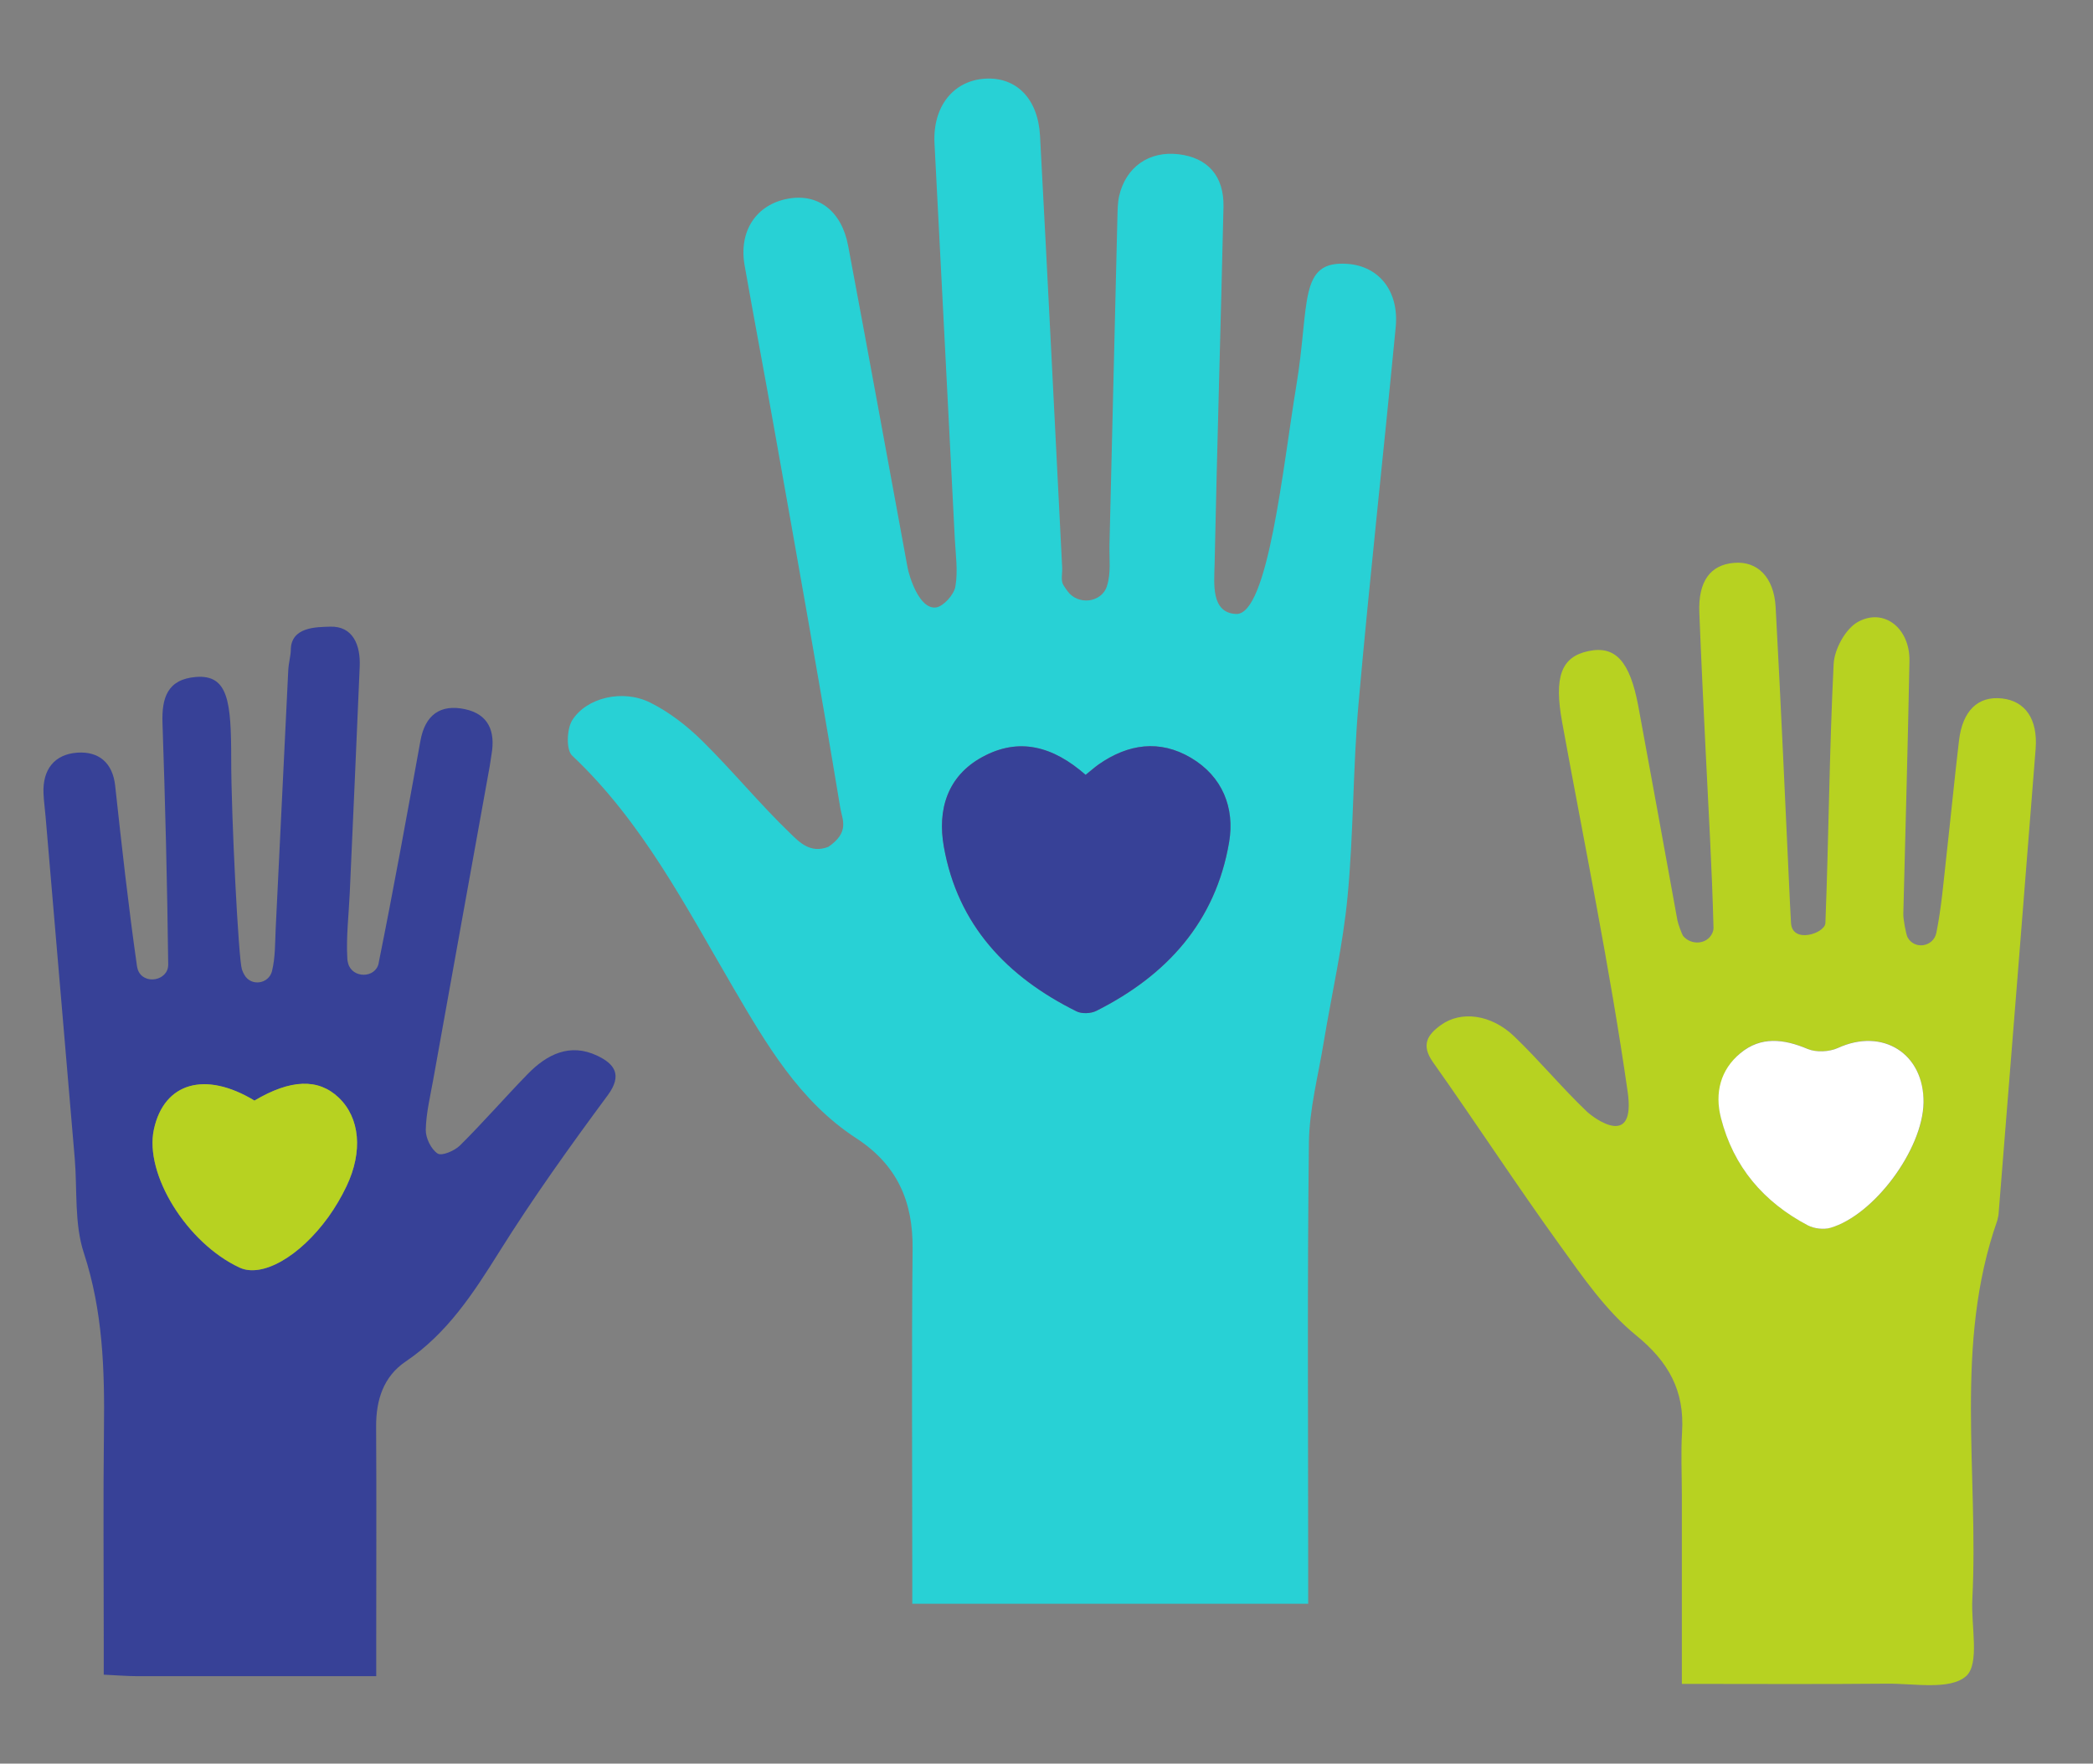 <?xml version="1.0" encoding="UTF-8"?><svg id="a" xmlns="http://www.w3.org/2000/svg" viewBox="0 0 197.72 166.6"><rect x="0" y="0" width="197.72" height="166.6" fill="#808080" stroke="none"/><defs><style>.b{fill:#fff;}.c{fill:#b7d221;}.d{fill:#374197;}.e{fill:#28d1d5;}</style></defs><path class="e" d="M123.59,151.5h-37.41c0-1.21,0-2.3,0-3.39,0-10.04-.07-20.09,.03-30.13,.05-4.5-1.46-7.94-5.33-10.46-5.36-3.49-8.48-8.87-11.63-14.25-4.49-7.68-8.58-15.65-15.2-21.89-.58-.54-.51-2.5,0-3.33,1.35-2.16,4.77-2.96,7.35-1.69,1.8,.89,3.49,2.2,4.93,3.62,2.87,2.83,5.44,5.97,8.34,8.76,.83,.8,1.87,1.92,3.58,1.26,2.04-1.4,1.32-2.55,1.13-3.68-1.96-11.84-4.08-23.66-6.18-35.48-.93-5.26-1.93-10.51-2.86-15.78-.57-3.23,1.1-5.74,4.1-6.29,2.83-.52,5.06,1.14,5.68,4.44,1.91,10.14,3.75,20.29,5.62,30.43,.14,.74,1.09,3.99,2.71,3.74,.67-.11,1.66-1.18,1.8-1.96,.26-1.45,.03-2.99-.05-4.49-.63-12.46-1.28-24.93-1.92-37.39-.18-3.47,1.78-5.94,4.81-6.11,2.92-.16,4.97,1.88,5.16,5.41,.73,13.59,1.4,27.18,2.09,40.76,.03,.56-.15,1.24,.11,1.66,.12,.2,.26,.4,.4,.59,.98,1.34,3.18,1.11,3.72-.46v-.03c.4-1.2,.21-2.6,.24-3.91,.25-10.32,.5-20.64,.75-30.96,.02-.65,.02-1.32,.16-1.96,.63-2.76,2.83-4.29,5.62-3.96,2.75,.33,4.3,2.05,4.24,4.97-.26,11.26-.6,22.51-.84,33.77-.04,1.81-.36,4.57,2.02,4.69,3.05,.15,4.45-14.05,5.7-21.56,1.29-7.76,.15-11.88,4.87-11.51,2.95,.23,4.84,2.58,4.52,5.96-1.14,11.86-2.46,23.7-3.51,35.56-.54,6.07-.46,12.2-1.04,18.26-.44,4.63-1.5,9.2-2.26,13.79-.51,3.13-1.35,6.27-1.39,9.42-.16,13.33-.07,26.65-.07,39.98,0,1.11,0,2.22,0,3.56Zm-21.03-78.3c-3.06-2.68-6.28-3.59-9.76-1.69-3.33,1.81-4.25,5.01-3.64,8.46,1.31,7.42,5.98,12.31,12.54,15.57,.5,.25,1.36,.21,1.87-.05,6.66-3.34,11.27-8.42,12.54-15.93,.55-3.26-.63-6.21-3.6-7.97-2.96-1.75-5.94-1.32-8.72,.62-.38,.26-.72,.57-1.24,.99Z"/><path class="c" d="M158.89,159.04s-.01,0-.01-.01c0-6.25,0-12.05,0-17.85,0-1.97-.1-3.95,.02-5.91,.24-3.89-1.26-6.62-4.36-9.14-2.83-2.31-5.02-5.49-7.19-8.51-4.1-5.68-7.93-11.56-11.98-17.28-1.16-1.64-.51-2.6,.75-3.51,1.9-1.37,4.75-1.02,6.93,1.08,2.37,2.27,4.47,4.82,6.84,7.08,.76,.72,4.65,3.54,3.87-1.86-1.68-11.7-4.07-23.28-6.19-34.91-.77-4.23-.12-6.16,2.47-6.71,2.55-.55,3.93,.93,4.73,5.22,1.25,6.73,2.46,13.47,3.69,20.21,.07,.37,.44,1.35,.54,1.48,.76,.9,2.26,.81,2.75-.26,.08-.17,.12-.33,.12-.5-.14-5.63-.48-11.25-.75-16.87-.21-4.31-.42-8.62-.59-12.94-.11-2.93,1.03-4.5,3.3-4.68,2.18-.18,3.75,1.34,3.91,4.18,.51,9.37,.92,18.75,1.36,28.12,.03,.56,.07,1.16,.09,1.67,.07,2.07,3.21,1.04,3.25,.06,.32-8.16,.37-16.33,.78-24.48,.07-1.4,1.12-3.32,2.29-3.97,2.48-1.37,4.93,.62,4.87,3.69-.15,7.98-.38,15.95-.58,23.92-.01,.47,.26,1.94,.41,2.2,.66,1.18,2.43,.89,2.71-.43h0c.48-2.38,.68-4.82,.95-7.25,.41-3.64,.76-7.28,1.19-10.91,.33-2.83,1.79-4.24,4.06-3.99,2.2,.24,3.4,1.95,3.18,4.77-1.15,14.68-2.34,29.36-3.51,44.04l-.11,.5c-4.12,11.7-1.74,23.85-2.36,35.79-.13,2.51,.72,6.1-.59,7.26-1.53,1.35-4.93,.68-7.52,.71-6.27,.06-12.54,.02-19.31,.02Zm22.82-54.87c.07-4.66-3.87-7.13-8.09-5.18-.81,.37-2.05,.44-2.86,.09-2.14-.91-4.21-1.19-6.07,.18s-2.71,4.01-2.11,6.35c1.18,4.62,4.03,7.94,8.21,10.14,.7,.37,1.54,.43,2.3,.18,4.11-1.32,8.57-7.44,8.63-11.76Z"/><path class="d" d="M35.55,158.34c-7.82,0-15.23,0-22.63,0-.92,0-1.84-.08-3.12-.14v-3.18c0-6.66-.06-13.33,.02-19.99,.07-5.64-.1-11.18-1.9-16.67-.91-2.77-.61-5.94-.86-8.93-.92-10.75-1.84-21.49-2.75-32.24-.06-.75-.17-1.49-.2-2.24-.1-2.25,1.03-3.7,3.2-3.85,1.98-.13,3.33,.91,3.57,3.13,.62,5.69,1.25,11.38,2.06,17.04,.02,.12,.05,.24,.09,.36,.54,1.44,2.85,1.04,2.86-.49,0,0,0-.02,0-.03-.09-7.6-.28-15.2-.54-22.8-.08-2.37,.45-4.14,3.16-4.36,3.06-.24,3.33,2.35,3.33,7.76s.69,18.9,1.01,19.86c.06,.18,.14,.36,.24,.53,.63,1.1,2.29,.87,2.61-.37v-.02c.31-1.26,.28-2.61,.34-3.92,.4-8.16,.79-16.31,1.19-24.47,.03-.65,.24-1.43,.24-1.9,0-2.22,2.44-2.18,3.72-2.22,2.16-.07,2.88,1.76,2.79,3.77-.3,7.13-.62,14.25-.94,21.38-.09,2.06-.35,4.13-.23,6.18,0,.17,.04,.33,.08,.49,.39,1.42,2.57,1.42,2.88-.02v-.03c1.41-6.99,2.68-14,3.95-21.01,.44-2.41,1.86-3.46,4.19-2.97,2.27,.48,2.9,2.13,2.52,4.29-.07,.37-.1,.74-.17,1.11-1.78,9.88-3.57,19.75-5.34,29.63-.28,1.57-.67,3.15-.7,4.72-.01,.77,.5,1.82,1.12,2.23,.38,.26,1.6-.25,2.11-.76,2.2-2.18,4.23-4.52,6.39-6.74,1.82-1.87,4-2.97,6.58-1.74,1.58,.75,2.44,1.78,.98,3.75-3.56,4.81-7.05,9.69-10.22,14.75-2.46,3.93-4.92,7.73-8.86,10.39-2.1,1.42-2.8,3.63-2.79,6.14,.04,6.66,.01,13.33,.01,19.99,0,1.02,0,2.03,0,3.56Zm-11.52-54.37c-4.65-2.81-8.52-1.7-9.49,2.72-.92,4.23,3.11,10.74,8.09,13.06,2.11,.98,5.66-1.02,8.39-4.78,.65-.91,1.23-1.89,1.71-2.9,1.57-3.29,1.27-6.46-.73-8.37-1.93-1.84-4.54-1.75-7.97,.28Z"/><path class="d" d="M102.55,73.2c.52-.41,.86-.72,1.24-.99,2.78-1.94,5.76-2.37,8.72-.62,2.97,1.76,4.15,4.72,3.6,7.97-1.28,7.51-5.88,12.58-12.54,15.93-.51,.26-1.37,.3-1.87,.05-6.56-3.25-11.23-8.15-12.54-15.57-.61-3.45,.31-6.65,3.64-8.46,3.48-1.9,6.7-1,9.76,1.69Z"/><path class="b" d="M181.71,104.17c-.07,4.39-4.65,10.61-8.8,11.82-.64,.18-1.52,.08-2.12-.23-4.18-2.2-7.04-5.53-8.22-10.16-.6-2.37-.04-4.55,1.84-6.11,1.94-1.61,4.1-1.35,6.35-.4,.81,.34,2.04,.28,2.86-.09,4.22-1.94,8.16,.52,8.09,5.18Z"/><path class="c" d="M24.03,103.97c3.43-2.03,6.04-2.12,7.97-.28,2,1.91,2.3,5.08,.73,8.37-.48,1.01-1.06,1.99-1.71,2.9-2.72,3.77-6.27,5.77-8.39,4.78-4.98-2.32-9.01-8.83-8.09-13.06,.96-4.42,4.84-5.53,9.49-2.72Z"/></svg>
